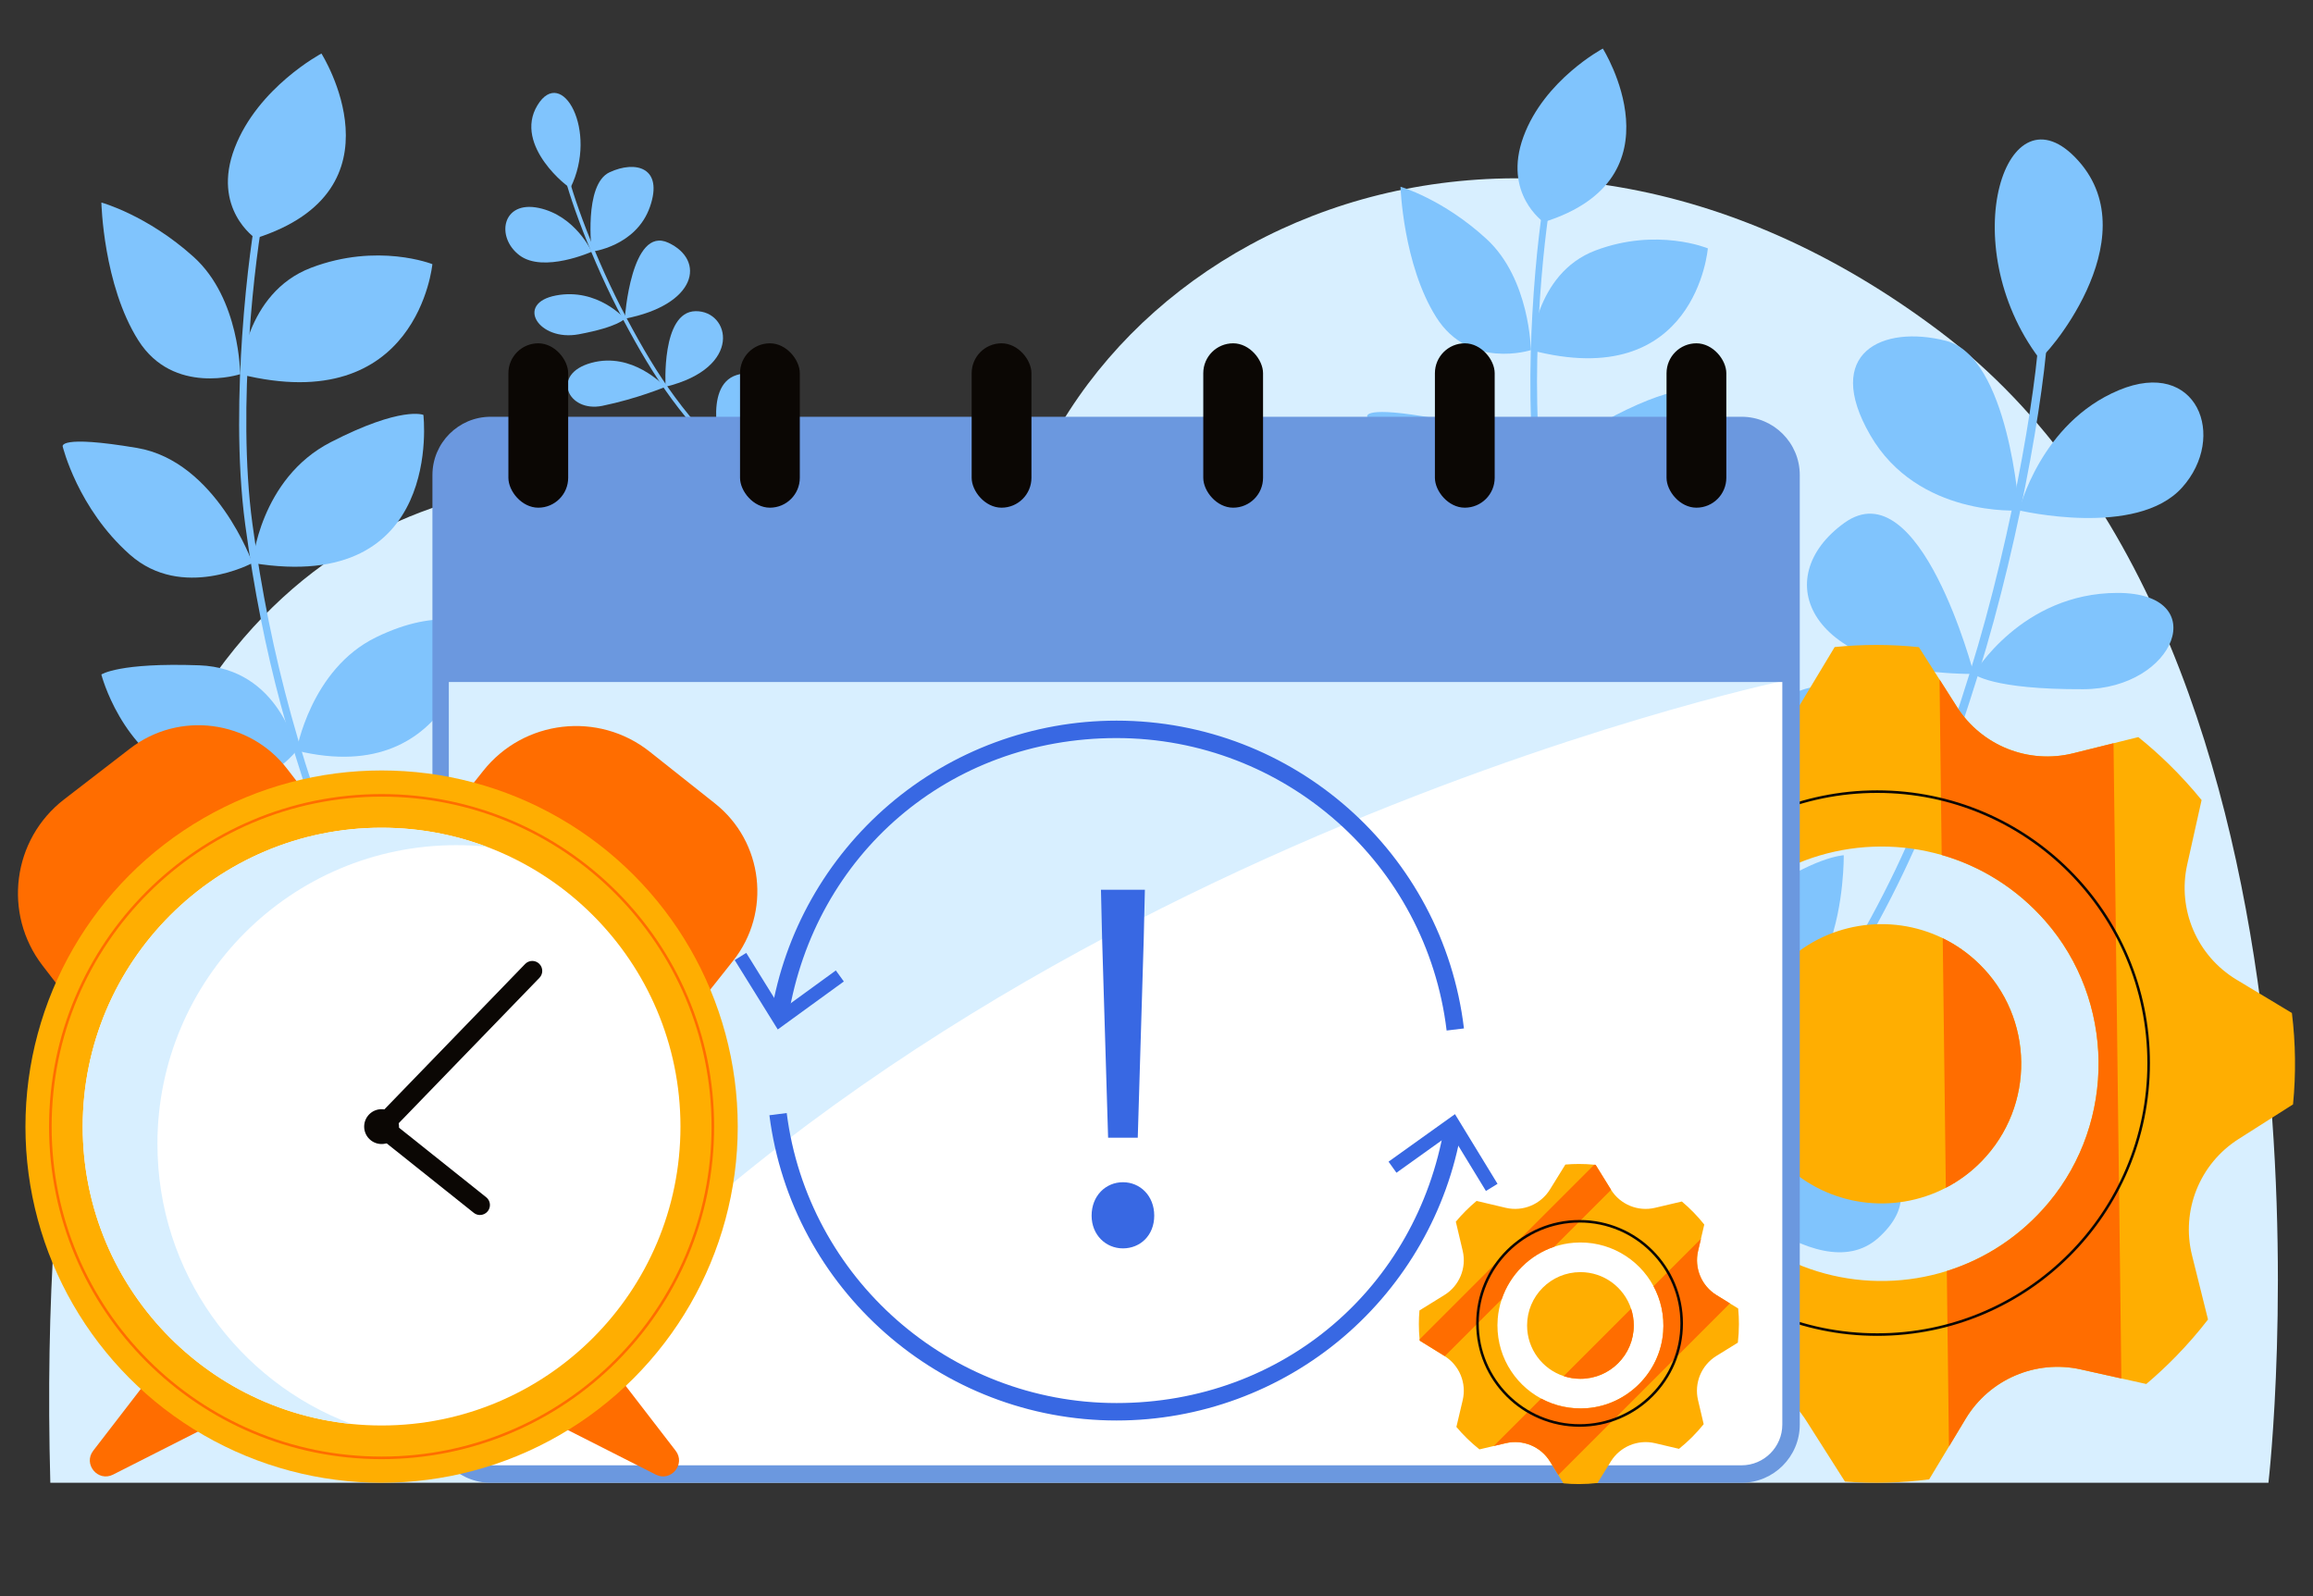 <?xml version="1.0" encoding="UTF-8"?>
<svg id="main_group" data-name="main group" xmlns="http://www.w3.org/2000/svg" viewBox="0 0 900 621">
  <rect x="0" y="0" width="900" height="621" fill="#333333" stroke="none"/>
  <g id="main_group-2" data-name="main group">
    <g id="background">
      <path d="M19.59,576.94H882.66s37.66-323.2-128-448.07-346.25-34.9-364.96,101.61c0,0-385.53-223.61-370.12,346.45Z" style="fill: #d8efff;"/>
      <g id="leaves">
        <g>
          <path d="M99.41,92.74s-17.16-11.53-8.09-35.17c9.06-23.64,33.75-36.74,33.75-36.74,0,0,33.62,53.09-25.65,71.91Z" style="fill: #80c4fd;"/>
          <path d="M93.44,145.61s0-29.34-18.1-45.65c-18.1-16.31-35.89-21.16-35.89-21.16,0,0,.7,32.06,14.39,53.66,13.7,21.6,39.6,13.14,39.6,13.14Z" style="fill: #80c4fd;"/>
          <path d="M98.23,219.06s-14.09-39.57-44.92-44.77c-30.83-5.2-28.91-.55-28.91-.55,0,0,5.81,24.06,26.14,42.07,20.33,18.02,47.69,3.25,47.69,3.25Z" style="fill: #80c4fd;"/>
          <path d="M115.38,292.07s-6.58-32.07-37.87-33.2c-31.29-1.13-38.07,3.58-38.07,3.58,0,0,7.58,29.83,33.45,40.6,25.87,10.77,42.49-10.97,42.49-10.97Z" style="fill: #80c4fd;"/>
          <path d="M138.99,356.61s-22.25-30.28-51.91-25.92c-29.66,4.36-32.77,7.27-32.77,7.27,0,0,6.29,30.43,38.33,35.76,32.03,5.33,46.35-17.11,46.35-17.11Z" style="fill: #80c4fd;"/>
          <path d="M167.75,415.5s-8.18-30.97-40.29-27.6c-32.1,3.37-41.02,11.57-41.02,11.57,0,0,12.17,34.92,40.14,30.69,27.97-4.23,41.17-14.66,41.17-14.66Z" style="fill: #80c4fd;"/>
          <path d="M93.44,145.61s1.7-31.57,27.62-41.43c25.92-9.87,47.18-1.4,47.18-1.4,0,0-5.62,60.04-74.8,42.83Z" style="fill: #80c4fd;"/>
          <path d="M98.23,219.06s2.83-32.82,30.48-47.02c27.64-14.2,36.03-10.61,36.03-10.61,0,0,8.33,69.98-66.51,57.63Z" style="fill: #80c4fd;"/>
          <path d="M115.38,292.07s5.49-31.67,30.87-44.07c25.38-12.4,38.92-4.51,38.92-4.51,0,0-6.76,63.91-69.79,48.58Z" style="fill: #80c4fd;"/>
          <path d="M138.99,356.61s-3.56-32.07,19.15-44.91,37.75-10.18,37.75-10.18c0,0,5.66,67.08-56.91,55.09Z" style="fill: #80c4fd;"/>
          <path d="M165.8,414.36s-3.06-27.23,20.35-44.14c23.41-16.91,36.33-17.63,36.33-17.63,0,0,.32,80.95-56.68,61.77Z" style="fill: #80c4fd;"/>
          <path d="M186.51,449.43c-.23-.29-23.58-30.22-48.82-92.28-12.25-30.12-21.52-57.11-28.32-82.49-6.06-22.58-10.48-44.97-13.94-70.44-3.41-25.19-2.54-53.85-1.21-73.45,1.7-24.96,4.59-43.49,5.87-49.8l2.77,.57c-3.4,16.68-10.83,76.64-4.64,122.31,7.04,51.97,19.23,96.08,42.08,152.24,25.07,61.65,48.19,91.3,48.42,91.6l-2.22,1.75Z" style="fill: #80c4fd;"/>
        </g>
        <g>
          <path d="M600.65,86.44s-16.02-11.05-7.87-33.25c8.15-22.19,30.89-34.29,30.89-34.29,0,0,31.71,50.42-23.02,67.54Z" style="fill: #80c4fd;"/>
          <path d="M595.67,136.23s-.32-27.66-17.25-43.24c-16.94-15.57-33.48-20.33-33.48-20.33,0,0,.98,30.24,13.9,50.76,12.92,20.52,36.83,12.81,36.83,12.81Z" style="fill: #80c4fd;"/>
          <path d="M600.88,205.55s-13.47-37.47-42.1-42.69c-28.62-5.23-26.79-.82-26.79-.82,0,0,5.64,22.75,24.66,39.95,19.02,17.2,44.23,3.57,44.23,3.57Z" style="fill: #80c4fd;"/>
          <path d="M617.54,274.57s-6.43-30.31-35.44-31.7c-29.01-1.4-35.24,2.97-35.24,2.97,0,0,7.34,28.21,31.42,38.63,24.08,10.43,39.26-9.9,39.26-9.9Z" style="fill: #80c4fd;"/>
          <path d="M640.1,335.68s-20.93-28.79-48.37-24.99c-27.44,3.8-30.29,6.52-30.29,6.52,0,0,6.15,28.76,35.89,34.12,29.74,5.36,42.77-15.64,42.77-15.64Z" style="fill: #80c4fd;"/>
          <path d="M667.37,391.51s-7.91-29.29-37.62-26.45c-29.71,2.84-37.89,10.48-37.89,10.48,0,0,11.64,33.06,37.52,29.36,25.87-3.7,37.99-13.39,37.99-13.39Z" style="fill: #80c4fd;"/>
          <path d="M595.67,136.23s1.24-29.75,25.15-38.78c23.91-9.03,43.71-.82,43.71-.82,0,0-4.58,56.55-68.86,39.6Z" style="fill: #80c4fd;"/>
          <path d="M600.88,205.55s2.28-30.92,27.75-44.02c25.47-13.1,33.28-9.63,33.28-9.63,0,0,8.46,66.08-61.02,53.65Z" style="fill: #80c4fd;"/>
          <path d="M617.54,274.57s4.75-29.81,28.14-41.23c23.39-11.42,36.01-3.85,36.01-3.85,0,0-5.59,60.19-64.15,45.08Z" style="fill: #80c4fd;"/>
          <path d="M640.1,335.68s-3.64-30.28,17.28-42.15c20.92-11.87,34.88-9.2,34.88-9.2,0,0,5.95,63.31-52.15,51.35Z" style="fill: #80c4fd;"/>
          <path d="M665.54,390.42s-3.12-25.71,18.39-41.41c21.51-15.7,33.48-16.24,33.48-16.24,0,0,1.15,76.34-51.87,57.66Z" style="fill: #80c4fd;"/>
          <path d="M685.1,423.71c-.22-.28-22.17-28.74-46.21-87.53-11.67-28.53-20.54-54.08-27.11-78.08-5.85-21.36-10.19-42.51-13.65-66.57-3.43-23.79-2.92-50.8-1.89-69.27,1.31-23.52,3.79-40.96,4.92-46.9l2.57,.56c-2.98,15.69-9.23,72.15-3.01,115.28,7.07,49.09,18.83,90.81,40.59,144,23.88,58.39,45.61,86.6,45.83,86.88l-2.04,1.63Z" style="fill: #80c4fd;"/>
        </g>
        <g>
          <path d="M793.53,139.54c.9,1.19,42.99-46.03,15.12-77.04-27.87-31.01-48.77,32.45-15.12,77.04Z" style="fill: #80c4fd;"/>
          <path d="M785.65,198.59s8.23-33.99,38.78-46.76c30.55-12.77,42.35,18.19,24.61,37.89-17.75,19.7-63.39,8.87-63.39,8.87Z" style="fill: #80c4fd;"/>
          <path d="M768.04,262.24s18.47-31.47,55.8-31.54c37.33-.07,22.75,37.31-13.17,37.47-35.92,.16-42.64-5.92-42.64-5.92Z" style="fill: #80c4fd;"/>
          <path d="M785.65,198.59s-3.89-59.78-28.55-66.01c-24.66-6.24-47.91,4.64-29.38,36.72,18.54,32.08,57.93,29.3,57.93,29.3Z" style="fill: #80c4fd;"/>
          <path d="M768.04,262.24s-20.89-80.04-50.4-58.78c-29.51,21.27-14.79,58.55,50.4,58.78Z" style="fill: #80c4fd;"/>
          <path d="M743.85,328.06c1.82-1.51,22.86-35.96,60.47-33.03,37.61,2.93,28.77,39.57-2.4,39.15-31.17-.42-58.06-6.12-58.06-6.12Z" style="fill: #80c4fd;"/>
          <path d="M705.91,394.63c-.92,.59,48.17,33.63,66.74,15.83,18.58-17.8-9.36-52.36-66.74-15.83Z" style="fill: #80c4fd;"/>
          <path d="M660.35,454.09s46.1,49.61,70.61,27.49c24.51-22.12-4.2-47.04-70.61-27.49Z" style="fill: #80c4fd;"/>
          <path d="M743.85,328.06s-8.4-65.93-38.49-60.69c-30.09,5.24-32.47,57.02,38.49,60.69Z" style="fill: #80c4fd;"/>
          <path d="M705.91,394.63s6.26-61.16-25.64-65c-31.89-3.85-50.3,37.3,25.64,65Z" style="fill: #80c4fd;"/>
          <path d="M660.35,454.09c3.82,1.35,12.48-68.51-21.7-64.09-34.18,4.43-50.91,38.37,21.7,64.09Z" style="fill: #80c4fd;"/>
          <path d="M608.68,501.48l-1.53-2.92c.39-.21,39.71-21.32,82.89-81.79,42.4-59.38,58.43-97.3,76.43-155.01,17.35-55.63,27.58-119.47,27.27-140.75l3.3-.05c.31,21.5-9.98,85.84-27.42,141.78-18.1,58.06-34.23,96.2-76.89,155.95-22.81,31.94-44.41,52.73-58.5,64.54-15.33,12.84-25.13,18.04-25.54,18.26Z" style="fill: #80c4fd;"/>
        </g>
        <g>
          <path d="M221.99,73.05c-.29,.59-22.38-16.37-12.88-32.07s23.76,10.02,12.88,32.07Z" style="fill: #80c4fd;"/>
          <path d="M230.25,97.94s-6.35-14.02-20.62-17.03c-14.26-3.01-16.82,11.35-7.52,18.41,9.3,7.06,28.14-1.38,28.14-1.38Z" style="fill: #80c4fd;"/>
          <path d="M243.1,124.01s-10.58-12.09-26.73-9.05c-16.15,3.04-6.77,18,8.78,15.12,15.55-2.89,17.95-6.07,17.95-6.07Z" style="fill: #80c4fd;"/>
          <path d="M230.25,97.94s-3.23-26.17,6.92-30.9c10.15-4.73,21.1-1.93,15.72,13.46-5.38,15.4-22.64,17.43-22.64,17.43Z" style="fill: #80c4fd;"/>
          <path d="M243.1,124.01s2.45-36.33,16.96-29.56,11.21,24.1-16.96,29.56Z" style="fill: #80c4fd;"/>
          <path d="M258.98,150.49c-.91-.51-12.84-13.67-28.87-9.31s-9.19,19.48,4.26,16.73c13.45-2.75,24.61-7.42,24.61-7.42Z" style="fill: #80c4fd;"/>
          <path d="M280.86,176.15c.45,.18-18.06,18.51-27.56,12.34-9.5-6.17-.26-23.41,27.56-12.34Z" style="fill: #80c4fd;"/>
          <path d="M305.46,198.12s-15.85,25.24-28.27,17.69c-12.42-7.55-2.05-20.69,28.27-17.69Z" style="fill: #80c4fd;"/>
          <path d="M258.98,150.49s-1.79-29.2,11.65-29.41c13.44-.21,18.73,21.98-11.65,29.41Z" style="fill: #80c4fd;"/>
          <path d="M280.86,176.15s-7.74-25.93,5.74-30.22c13.48-4.29,24.82,11.99-5.74,30.22Z" style="fill: #80c4fd;"/>
          <path d="M305.46,198.12c-1.54,.9-11.03-28.6,4.11-29.5s25.17,12.4-4.11,29.5Z" style="fill: #80c4fd;"/>
          <path d="M331.7,214.36l.42-1.39c-.19-.06-18.92-5.95-42.57-28.55-23.22-22.19-33.27-37.27-45.8-60.74-12.08-22.63-21.75-49.4-23.37-58.62l-1.43,.25c1.64,9.32,11.37,36.3,23.52,59.06,12.6,23.62,22.71,38.78,46.08,61.11,12.49,11.94,23.54,19.15,30.61,23.1,7.69,4.29,12.35,5.73,12.55,5.79Z" style="fill: #80c4fd;"/>
        </g>
      </g>
    </g>
    <g id="stuff">
      <g id="gear">
        <path d="M832.02,286.8l-9.64,2.4-15.71,3.91c-17.39,4.33-35.62-2.95-45.24-18.08l-6.77-10.65-8.01-12.58c-10.88-1.13-21.87-1.14-32.77-.04l-14.47,24.04c-9.16,15.23-27,22.96-44.36,19.27-.15-.02-.28-.06-.43-.08l-28.81-6.43c-.36,.28-.72,.61-1.06,.91-3.95,3.31-7.77,6.88-11.44,10.64-3.25,3.33-6.34,6.76-9.2,10.3l7.21,28.96c4.33,17.39-2.95,35.62-18.08,45.24l-25.76,16.37c-.77,9.96-.65,19.99,.37,29.92l26.15,15.73c15.36,9.25,23.09,27.29,19.19,44.78l-6.49,29.13c2.95,3.46,6.13,6.82,9.45,10.07,3.76,3.67,7.67,7.14,11.7,10.36,.35,.29,.71,.61,1.08,.88l28.64-7.14c.15-.02,.28-.07,.43-.09,17.26-4.12,35.28,3.17,44.82,18.17l15.06,23.68c10.92,.83,21.91,.54,32.76-.85l7.7-12.78,6.51-10.82c9.25-15.36,27.29-23.09,44.78-19.19l15.8,3.52,9.7,2.16c3.99-3.36,7.83-6.95,11.54-10.75,4.49-4.6,8.66-9.39,12.48-14.35l-6.22-24.96c-4.34-17.39,2.95-35.62,18.08-45.24l21.22-13.5c1.16-11.82,1.01-23.77-.44-35.56l-21.55-12.97c-15.36-9.25-23.09-27.29-19.19-44.78l5.6-25.11c-3.95-4.86-8.23-9.55-12.83-14.04-3.8-3.71-7.73-7.21-11.81-10.46Zm-74.52,207.75c-30.75,9.64-65.97,1.35-89.11-25.11-4.55-5.2-8.35-10.85-11.39-16.81-12.07-23.5-12.42-51.76-.93-75.56,2.89-6.03,6.56-11.78,10.97-17.09,22.49-27.03,57.49-36.19,88.47-27.31,15.04,4.3,29.11,12.88,40.36,25.72,27.07,30.92,27.65,77.87,1.35,109.45-10.94,13.11-24.79,22.04-39.72,26.71Z" style="fill: #ffae01;"/>
        <path d="M770.08,375.02c21.48,20.95,21.9,55.36,.95,76.84-4.17,4.28-8.87,7.71-13.9,10.31-20.24,10.5-45.74,7.42-62.94-9.36-21.48-20.95-21.9-55.36-.95-76.84,16.78-17.2,42.2-20.91,62.69-10.92,5.09,2.48,9.87,5.79,14.15,9.97Z" style="fill: #ffae01;"/>
        <path d="M655.05,295.07l1.01,82c-11.49,23.79-11.14,52.05,.93,75.56l1.01,82c-.15,.02-.28,.07-.43,.09l-28.64,7.14c-.37-.27-.73-.59-1.08-.88l-3.11-251.51c.34-.3,.7-.63,1.06-.91l28.81,6.43c.15,.02,.28,.06,.43,.08Z" style="fill: #ff6d00;"/>
        <path d="M770.08,375.02c21.48,20.95,21.9,55.36,.95,76.84-4.17,4.28-8.87,7.71-13.9,10.31l-1.2-97.11c5.09,2.48,9.87,5.79,14.15,9.97Z" style="fill: #ff6d00;"/>
        <path d="M822.38,289.2l3.06,247.16-15.8-3.52c-17.49-3.9-35.54,3.83-44.78,19.19l-6.51,10.82-.84-68.3c14.93-4.67,28.78-13.59,39.72-26.71,26.29-31.58,25.71-78.53-1.35-109.45-11.26-12.84-25.33-21.42-40.36-25.72l-.84-68.3,6.77,10.65c9.62,15.12,27.86,22.41,45.24,18.08l15.71-3.91Z" style="fill: #ff6d00;"/>
        <circle cx="730.42" cy="413.65" r="105.63" style="fill: none; stroke: #0b0704; stroke-miterlimit: 10; strokeWidth: 2px;"/>
      </g>
      <g id="calendar">
        <g id="calendar-2" data-name="calendar">
          <g>
            <path d="M696.91,184.82v369.46c0,10.64-8.62,19.27-19.27,19.27H190.92c-4.49,0-8.61-1.53-11.88-4.11-4.5-3.52-7.38-9-7.38-15.16V184.82c0-10.64,8.63-19.27,19.27-19.27h486.72c10.64,0,19.27,8.62,19.27,19.27Z" style="fill: #fff;"/>
            <path d="M677.64,576.94H190.92c-12.49,0-22.66-10.16-22.66-22.66V184.82c0-12.49,10.16-22.66,22.66-22.66h486.72c12.49,0,22.66,10.16,22.66,22.66v369.46c0,12.49-10.16,22.66-22.66,22.66ZM190.92,168.95c-8.75,0-15.87,7.12-15.87,15.87v369.46c0,8.75,7.12,15.87,15.87,15.87h486.72c8.75,0,15.87-7.12,15.87-15.87V184.82c0-8.75-7.12-15.87-15.87-15.87H190.92Z" style="fill: #6b98df;"/>
          </g>
          <path d="M693.11,230.49v34.61s-336.81,71.05-511.18,301.67c-4.44-3.49-7.29-8.93-7.29-15.04V230.49H693.11Z" style="fill: #d8efff;"/>
          <path d="M696.91,184.82v80.55H171.66v-79.51c0-11.21,9.09-20.3,20.3-20.3h485.69c10.64,0,19.27,8.62,19.27,19.27Z" style="fill: #6b98df;"/>
          <rect x="197.82" y="133.58" width="23.26" height="63.96" rx="11.63" ry="11.63" style="fill: #0b0704;"/>
          <rect x="287.95" y="133.58" width="23.26" height="63.96" rx="11.63" ry="11.63" style="fill: #0b0704;"/>
          <rect x="378.08" y="133.58" width="23.26" height="63.96" rx="11.63" ry="11.63" style="fill: #0b0704;"/>
          <rect x="468.2" y="133.58" width="23.26" height="63.96" rx="11.63" ry="11.63" style="fill: #0b0704;"/>
          <rect x="558.33" y="133.58" width="23.26" height="63.96" rx="11.63" ry="11.63" style="fill: #0b0704;"/>
          <rect x="648.46" y="133.58" width="23.26" height="63.96" rx="11.63" ry="11.63" style="fill: #0b0704;"/>
        </g>
        <g id="elements">
          <g>
            <path d="M562.89,400.97c-7.79-64.87-63.01-113.79-128.45-113.79s-117.36,45.53-127.66,108.25l-6.69-1.1c5.17-31.49,21.43-60.32,45.8-81.2,24.63-21.11,56.08-32.73,88.56-32.73,68.87,0,126.99,51.49,135.18,119.76l-6.73,.81Z" style="fill: #3868e3;"/>
            <polygon points="328.34 381.89 325.23 377.6 304.13 392.94 290.37 370.77 285.87 373.57 302.63 400.56 328.34 381.89" style="fill: #3868e3;"/>
          </g>
          <g>
            <path d="M434.44,552.71c-68.36,0-126.43-51.06-135.06-118.77l6.73-.86c8.2,64.33,63.37,112.84,128.33,112.84s116.82-45.13,127.5-107.31l6.69,1.15c-5.37,31.26-21.7,59.86-45.99,80.53-24.57,20.91-55.89,32.42-88.19,32.42Z" style="fill: #3868e3;"/>
            <polygon points="582.7 460.63 578.18 463.4 564.59 441.13 543.37 456.31 540.29 452 566.14 433.51 582.7 460.63" style="fill: #3868e3;"/>
          </g>
          <path d="M424.75,473c0-7.73,5.49-13,12.19-13s12.18,5.27,12.18,13-5.49,12.74-12.18,12.74-12.19-5.27-12.19-12.74Zm4.09-107.64l-.45-19.16h17.09l-.45,19.16-2.32,77.31h-11.54l-2.33-77.31Z" style="fill: #3868e3;"/>
        </g>
      </g>
      <g id="clock">
        <path d="M196.93,273.34h37.23c25.45,0,46.12,20.66,46.12,46.12v32.43c0,24.04-19.52,43.56-43.56,43.56h-39.78v-122.11h0Z" transform="translate(-171.66 313.55) rotate(-51.58)" style="fill: #ff6d00;"/>
        <path d="M62.23,530.78l-25.95,33.68c-4.03,5.23,1.82,12.29,7.71,9.31l52.56-26.63-34.33-16.36Z" style="fill: #ff6d00;"/>
        <path d="M236.94,530.78l25.95,33.68c4.03,5.23-1.82,12.29-7.71,9.31l-52.56-26.63,34.33-16.36Z" style="fill: #ff6d00;"/>
        <path d="M20.56,273.89H57.78c25.45,0,46.12,20.66,46.12,46.12v32.43c0,24.04-19.52,43.56-43.56,43.56H20.56v-122.11h0Z" transform="translate(-165.06 588.71) rotate(-127.63)" style="fill: #ff6d00;"/>
        <circle cx="148.48" cy="438.36" r="138.58" style="fill: #ffae01;"/>
        <circle cx="148.48" cy="438.36" r="128.89" style="fill: none; stroke: #ff6d00; stroke-miterlimit: 10; strokeWidth: 4px;"/>
        <circle cx="148.48" cy="438.36" r="116.29" style="fill: #fff;"/>
        <path d="M61.26,445.14c0,49.86,31.39,92.39,75.47,108.92-58.71-5.88-104.55-55.44-104.55-115.7,0-64.22,52.07-116.29,116.29-116.29,14.36,0,28.12,2.61,40.82,7.37-3.87-.4-7.78-.59-11.75-.59-64.22,0-116.29,52.07-116.29,116.29Z" style="fill: #d8efff;"/>
        <circle cx="148.48" cy="438.36" r="6.78" style="fill: #0b0704;"/>
        <path d="M186.76,472.76c-.85,0-1.7-.28-2.41-.85l-38.28-30.53c-.85-.68-1.38-1.69-1.45-2.78s.32-2.16,1.08-2.95l58.63-60.57c1.49-1.54,3.94-1.58,5.48-.09,1.54,1.49,1.58,3.94,.09,5.48l-55.66,57.5,34.94,27.87c1.67,1.33,1.95,3.77,.61,5.45-.77,.96-1.89,1.46-3.03,1.46Z" style="fill: #0b0704;"/>
      </g>
      <g id="gear-2" data-name="gear">
        <path d="M676.35,509.14l-3.23-1.99-5.26-3.25c-5.82-3.6-8.69-10.53-7.13-17.19l1.11-4.69,1.3-5.55c-2.59-3.27-5.52-6.28-8.73-8.97l-10.44,2.46c-6.61,1.56-13.48-1.26-17.1-6.99-.03-.05-.06-.09-.09-.14l-5.93-9.59c-.17-.02-.36-.03-.53-.05-1.96-.2-3.95-.29-5.96-.29-1.78,0-3.54,.07-5.27,.23l-6,9.7c-3.6,5.82-10.53,8.69-17.19,7.13l-11.35-2.68c-2.93,2.44-5.64,5.15-8.08,8.08l2.68,11.35c1.57,6.66-1.3,13.59-7.13,17.19l-9.7,6c-.16,1.73-.23,3.49-.23,5.27,0,2.01,.09,4,.29,5.96,.01,.17,.02,.36,.05,.53l9.59,5.93s.09,.06,.14,.09c5.73,3.62,8.54,10.49,6.99,17.1l-2.46,10.44c2.69,3.21,5.7,6.13,8.97,8.73l5.55-1.3,4.69-1.11c6.66-1.57,13.59,1.3,17.19,7.13l3.25,5.26,1.99,3.23c1.98,.2,3.99,.29,6.02,.29,2.46,0,4.88-.14,7.25-.42l5.17-8.36c3.6-5.82,10.53-8.69,17.19-7.13l9.35,2.2c3.54-2.84,6.77-6.07,9.6-9.6l-2.2-9.35c-1.57-6.66,1.3-13.59,7.13-17.19l8.36-5.17c.28-2.38,.42-4.8,.42-7.25,0-2.03-.09-4.04-.29-6.02Zm-76.68,35.04c-10.84-5.83-17.96-17.68-16.9-31.06,.21-2.63,.74-5.18,1.56-7.6,3.21-9.57,10.84-17.2,20.41-20.41,2.42-.82,4.97-1.35,7.6-1.56,13.39-1.06,25.23,6.07,31.06,16.9,2.84,5.26,4.24,11.39,3.74,17.9-1.23,15.65-13.92,28.33-29.56,29.56-6.5,.51-12.64-.9-17.9-3.74Z" style="fill: #ffae01;"/>
        <path d="M635.71,515.74c0,11.46-9.29,20.75-20.75,20.75-2.28,0-4.47-.37-6.53-1.05-8.27-2.73-14.23-10.53-14.23-19.71,0-11.46,9.29-20.75,20.75-20.75,9.18,0,16.97,5.96,19.71,14.23,.68,2.05,1.05,4.24,1.05,6.53Z" style="fill: #ffae01;"/>
        <path d="M626.89,462.96l-22.15,22.15c-9.57,3.21-17.2,10.84-20.41,20.41l-22.15,22.15s-.09-.06-.14-.09l-9.59-5.93c-.02-.17-.03-.36-.05-.53l67.94-67.94c.17,.01,.36,.02,.53,.05l5.93,9.59s.06,.09,.09,.14Z" style="fill: #ff6d00;"/>
        <path d="M635.71,515.74c0,11.46-9.29,20.75-20.75,20.75-2.28,0-4.47-.37-6.53-1.05l26.23-26.23c.68,2.05,1.05,4.24,1.05,6.53Z" style="fill: #ff6d00;"/>
        <path d="M673.12,507.15l-66.76,66.76-3.25-5.26c-3.6-5.82-10.53-8.69-17.19-7.13l-4.69,1.11,18.45-18.45c5.26,2.84,11.39,4.24,17.9,3.74,15.65-1.23,28.33-13.92,29.56-29.56,.51-6.5-.9-12.64-3.74-17.9l18.45-18.45-1.11,4.69c-1.57,6.66,1.3,13.59,7.13,17.19l5.26,3.25Z" style="fill: #ff6d00;"/>
        <circle cx="614.62" cy="514.92" r="39.73" style="fill: none; stroke: #0b0704; stroke-miterlimit: 10; strokeWidth: 2px;"/>
      </g>
    </g>
  </g>
</svg>